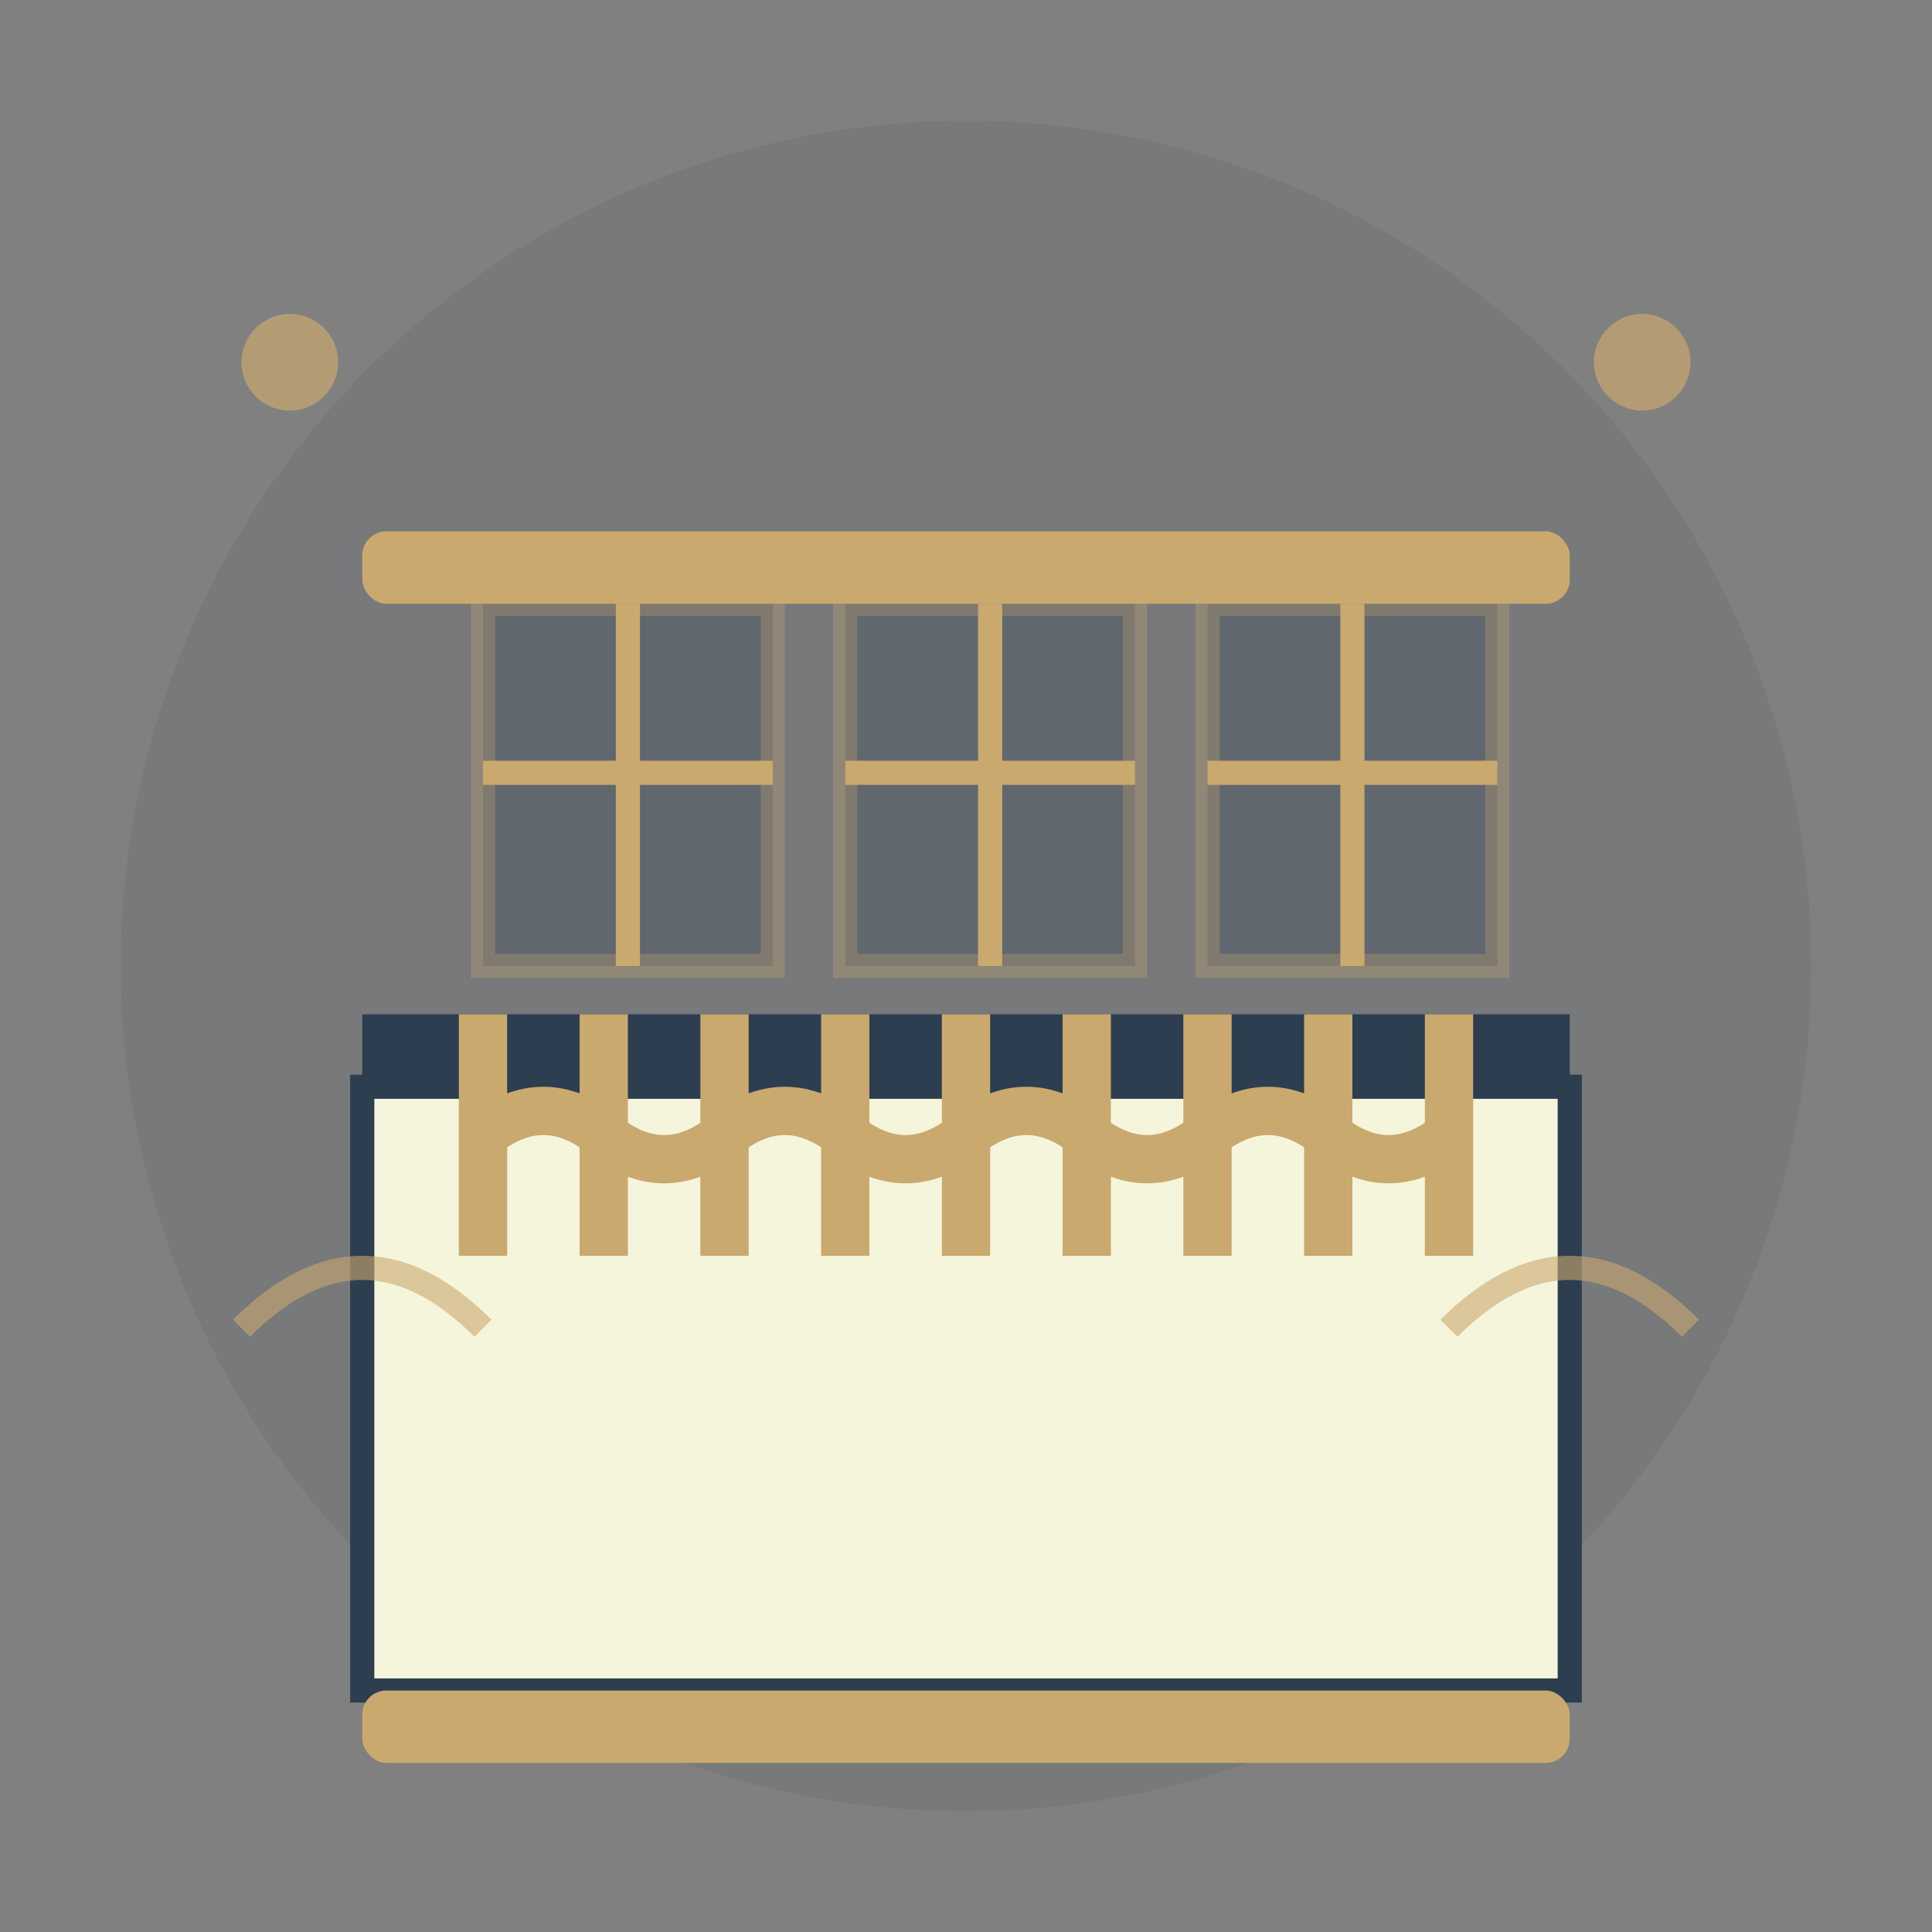 <svg width="80" height="80" viewBox="0 0 80 80" fill="none" xmlns="http://www.w3.org/2000/svg">
  <rect x="0" y="0" width="80" height="80" fill="#808080" stroke="none"/>
  <circle cx="40" cy="40" r="35" fill="#2c3e50" opacity="0.1"/>
  
  <!-- Haussmann-style balcony -->
  <rect x="15" y="45" width="50" height="25" fill="#f5f5dc" stroke="#2c3e50" stroke-width="1"/>
  
  <!-- Balcony railing -->
  <rect x="15" y="42" width="50" height="3" fill="#2c3e50"/>
  
  <!-- Decorative ironwork pattern -->
  <g stroke="#c9a96e" stroke-width="2" fill="none">
    <!-- Vertical bars -->
    <line x1="20" y1="42" x2="20" y2="52"/>
    <line x1="25" y1="42" x2="25" y2="52"/>
    <line x1="30" y1="42" x2="30" y2="52"/>
    <line x1="35" y1="42" x2="35" y2="52"/>
    <line x1="40" y1="42" x2="40" y2="52"/>
    <line x1="45" y1="42" x2="45" y2="52"/>
    <line x1="50" y1="42" x2="50" y2="52"/>
    <line x1="55" y1="42" x2="55" y2="52"/>
    <line x1="60" y1="42" x2="60" y2="52"/>
    
    <!-- Decorative curves -->
    <path d="M20 47 Q22.5 45 25 47 Q27.5 49 30 47"/>
    <path d="M30 47 Q32.5 45 35 47 Q37.5 49 40 47"/>
    <path d="M40 47 Q42.5 45 45 47 Q47.5 49 50 47"/>
    <path d="M50 47 Q52.5 45 55 47 Q57.5 49 60 47"/>
  </g>
  
  <!-- Windows above balcony -->
  <rect x="20" y="25" width="12" height="15" fill="#2c3e50" opacity="0.3" stroke="#c9a96e" stroke-width="1"/>
  <rect x="35" y="25" width="12" height="15" fill="#2c3e50" opacity="0.3" stroke="#c9a96e" stroke-width="1"/>
  <rect x="50" y="25" width="12" height="15" fill="#2c3e50" opacity="0.3" stroke="#c9a96e" stroke-width="1"/>
  
  <!-- Window mullions -->
  <line x1="26" y1="25" x2="26" y2="40" stroke="#c9a96e" stroke-width="1"/>
  <line x1="41" y1="25" x2="41" y2="40" stroke="#c9a96e" stroke-width="1"/>
  <line x1="56" y1="25" x2="56" y2="40" stroke="#c9a96e" stroke-width="1"/>
  
  <line x1="20" y1="32" x2="32" y2="32" stroke="#c9a96e" stroke-width="1"/>
  <line x1="35" y1="32" x2="47" y2="32" stroke="#c9a96e" stroke-width="1"/>
  <line x1="50" y1="32" x2="62" y2="32" stroke="#c9a96e" stroke-width="1"/>
  
  <!-- Architectural molding -->
  <rect x="15" y="22" width="50" height="3" rx="1" fill="#c9a96e"/>
  <rect x="15" y="70" width="50" height="3" rx="1" fill="#c9a96e"/>
  
  <!-- Decorative corner elements -->
  <circle cx="12" cy="15" r="2" fill="#c9a96e" opacity="0.7"/>
  <circle cx="68" cy="15" r="2" fill="#c9a96e" opacity="0.7"/>
  
  <!-- Stone detail pattern -->
  <path d="M10 55 Q15 50 20 55" stroke="#c9a96e" stroke-width="1" fill="none" opacity="0.6"/>
  <path d="M60 55 Q65 50 70 55" stroke="#c9a96e" stroke-width="1" fill="none" opacity="0.6"/>
</svg>
